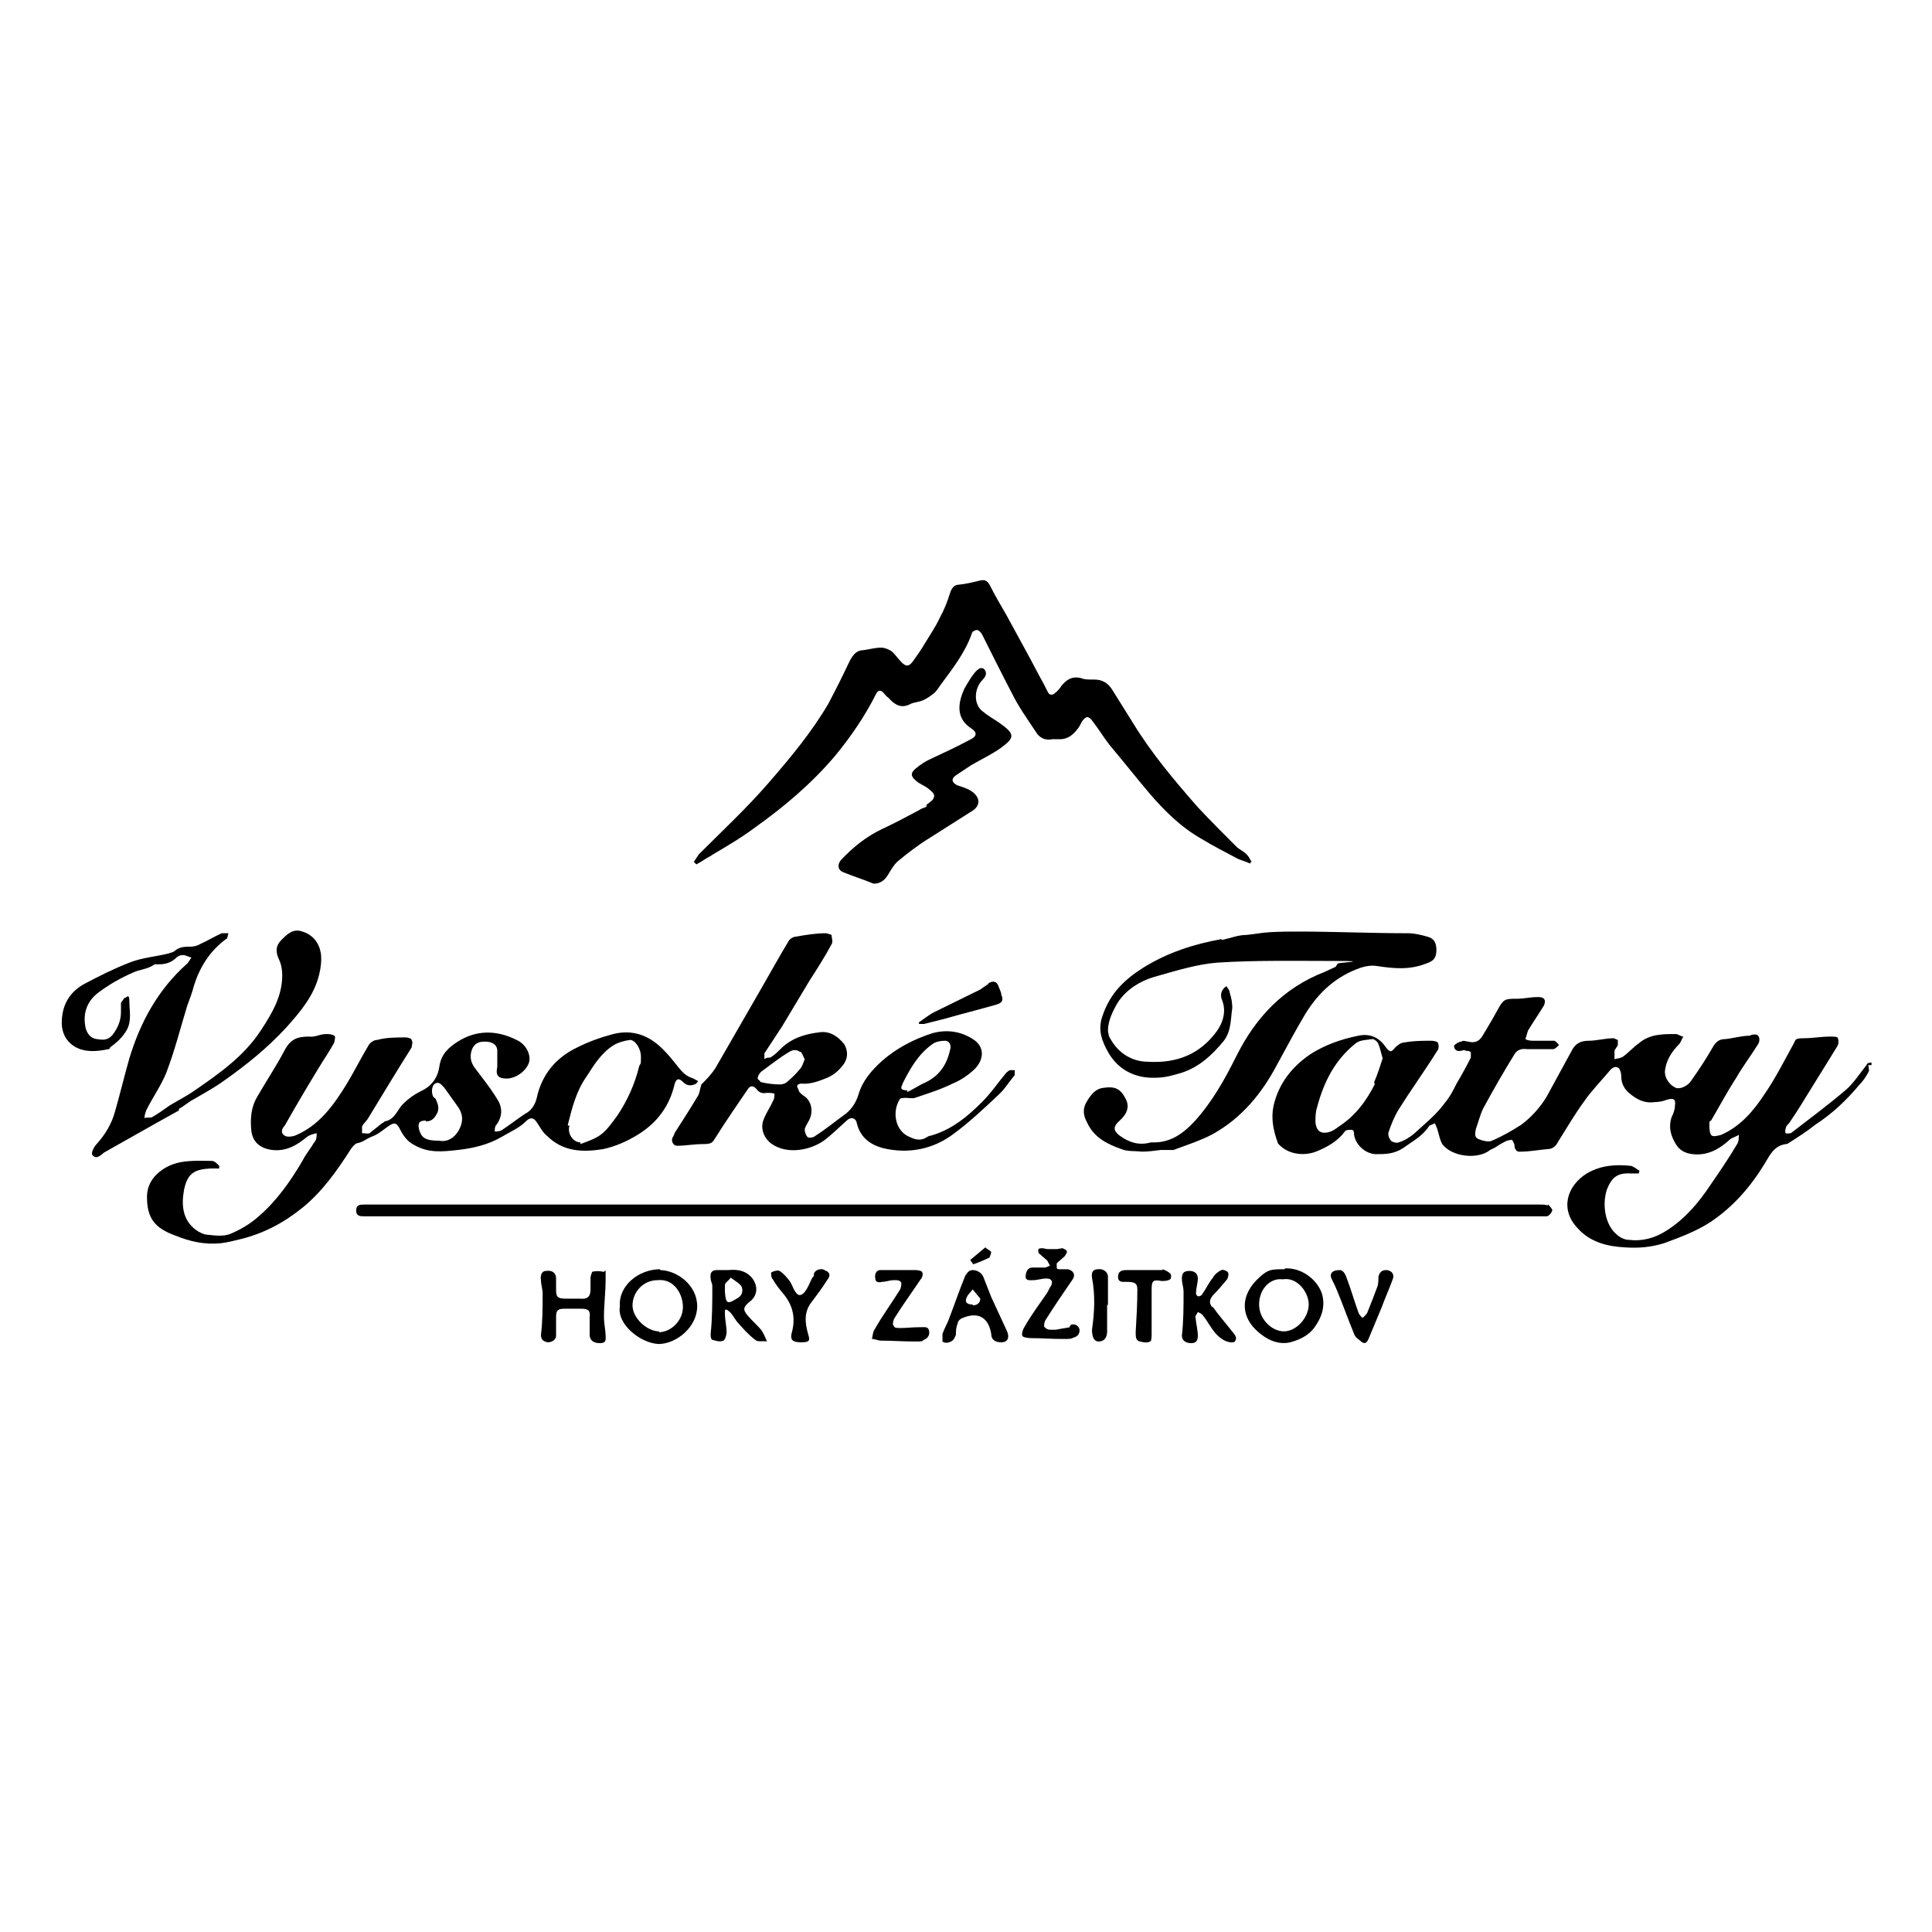 <?xml version="1.0" encoding="UTF-8"?>
<svg id="Vrstva_1" xmlns="http://www.w3.org/2000/svg" version="1.1" viewBox="0 0 230 230">
  <!-- Generator: Adobe Illustrator 29.1.0, SVG Export Plug-In . SVG Version: 2.1.0 Build 142)  -->
  <g id="Vrstva_11" data-name="Vrstva_1">
    <g>
      <path d="M222.8,126.5c-.2,0-.5,0-.6.3-.8,1-1.5,2.1-2.4,2.9-2.1,1.8-4.4,3.5-6.6,5.2-.1,0-.5.1-.6,0-.1,0-.1-.4,0-.6,0-.2.2-.4.4-.6.6-.9,1.2-1.8,1.8-2.8,1.3-2.1,2.6-4.2,3.9-6.3.2-.3.2-.7.1-1,0-.2-.6-.2-.9-.2-1.1,0-2.1.2-3.2.2s-.9.2-1.2.7c-1.1,2-2.1,4-3.4,5.9-1.3,2-2.9,3.9-5.2,4.9-.4.1-1,.3-1.2,0s-.2-.8-.2-1.2,0-.4.2-.5c1-1.7,1.9-3.4,3-5.1.8-1.4,1.8-2.7,2.6-4,.2-.3.2-.8,0-1-.1-.2-.7-.2-1,0-1,0-1.9.3-2.9.4-.6,0-1,.2-1.4.8-.8,1.4-1.7,2.8-2.7,4.2-.4.6-1.3,1-1.8.8-.7-.3-1.3-1.1-1.3-1.9.1-1.3.8-2.4,1.7-3.3.2-.2.3-.6.5-.9-.3,0-.6-.3-.9-.3-1.6,0-3.1,0-4.4,1.1-.7.5-1.2,1.1-1.9,1.6-.3.2-.7.2-1,.3v-.9c0-.3.3-.5.4-.8v-.6c-.1,0-.4-.2-.5-.2-1,0-2,.3-3,.3s-1.6.4-2,1.2c-1,1.8-2,3.7-3,5.5-.8,1.3-1.8,2.4-3,3.3-1.1.7-2.3,1.4-3.5,1.9-.4.2-1.1,0-1.6-.2s-.4-.7-.3-1.2c.3-.8.5-1.7.9-2.5,1.2-2.2,2.4-4.3,3.7-6.4.3-.5.8-.7,1.5-.6,1,0,2.1,0,3.1,0,.2,0,.5-.3.7-.5-.2-.2-.4-.5-.6-.5h-2.3c-.4,0-.8,0-1.1-.2.1-.3.2-.7.3-1,.6-1,1.3-2,1.9-3,.1-.2.2-.6,0-.8-.2-.2-.5-.2-.8-.2-.8,0-1.6.2-2.4.2-1.4,0-1.6,0-2.3,1.3-.6,1.1-1.2,2.1-1.8,3.1-.4.7-1,.9-1.7.7-.3,0-.6-.2-.8,0-.3,0-.8.3-.9.5,0,.5.4.7.8.6.2,0,.4-.2.6,0,.2,0,.5,0,.6.2v.6c-.5,1-1.1,2.1-1.7,3.1-.4.8-.8,1.6-1.4,2.3-1,1.4-2.4,2.5-3.7,3.7-.5.4-1.1.8-1.8,1-.2.1-.7,0-.9-.2s-.4-.7-.3-1c.3-.9.7-1.9,1.2-2.7,1.5-2.4,3.1-4.6,4.6-7,.2-.2.2-.7.1-.9,0-.2-.5-.3-.8-.3-1.1,0-2.1,0-3.2.2-.4,0-.8.3-1.1.6-.5.6-.6.6-1.1,0-.8-1.2-1.9-1.7-3.3-1.4-2,.4-4,1.1-5.7,2.2-2.2,1.5-3.8,3.5-4.4,6.2-.3,1.5,0,2.9.5,4.3,0,.1.1.2.2.3,1.3,1.3,3.3,1.3,4.6.7,1.2-.5,2.4-1.2,3.2-2.3.1-.2.5-.2.8-.2s.3.4.3.6c.2,1.2,1.3,2.2,2.5,2.3,1.2,0,2.2,0,3.3-.7,1.1-.8,2.3-1.4,3.1-2.6.1-.2.5-.2.7-.4.1.2.2.4.3.7.2.6.3,1.3.6,1.8,1.1,1.5,4.2,1.9,5.7.7.2-.1.4-.2.6-.3.3-.2.6-.4,1-.6.3-.2.7-.3,1-.3,0,0,.3.4.3.7s.2.8.7.7c1.1,0,2.1-.2,3.2-.3.6,0,1-.3,1.3-.9,1-1.6,2-3.3,3.1-4.8.9-1.3,2-2.4,3-3.6.3-.4.7-.6,1-.4.2,0,.4.6.4.9,0,.8.2,1.4.8,2,.9.8,1.9,1.4,3.2,1.2.5,0,1-.1,1.5-.3.8-.2,1,0,.9.7,0,.5-.2,1-.4,1.4-.4,1.2-.1,2.2.5,3.2.4.7,1.1,1.1,2,1.2,1.8.2,3.2-.6,4.5-1.8.3-.2.7-.3,1-.5,0,.4,0,.8-.2,1.1-1,1.7-2.1,3.3-3.2,4.9-1.4,2.1-3,4-5.2,5.4-1.4.9-2.9,1.3-4.5,1.1-.5,0-1.1-.3-1.5-.7-1.3-1.1-1.7-3.5-1.1-5.3.6-1.5,1.3-2,2.9-1.9h.9c0-.1,0-.2.1-.3-.3-.2-.7-.5-1-.6-1.8-.2-3.6-.1-5.3.9-2.4,1.5-3.2,4.3-1.1,6.5,1.5,1.7,3.6,2.2,5.7,2.3,1.5.1,3,0,4.6-.5,1.9-.7,3.8-1.4,5.5-2.5,2.7-1.8,4.8-4.2,6.5-7,.6-1,1.1-2.1,2.5-2.3,0,0,.2,0,.3-.1,1.1-.7,2.2-1.4,3.2-2.2,2-1.3,3.7-2.9,5.2-4.7.5-.5.9-1.1,1.2-1.7,0,0,0-.4-.1-.7h.4ZM163.7,129c-1,2-2.3,3.8-4.3,5.1-.4.3-.8.6-1.3.7-.9.2-1.4-.2-1.5-1.2,0-.6,0-1.2.2-1.8.8-3,2.1-5.6,4.6-7.6.5-.4,1.3-.4,2-.5.2,0,.6.3.7.6.2.5.3,1,.5,1.7-.3.9-.6,1.9-1,2.8v.2Z"/>
      <path d="M44.3,135.3c.8-.3,1.3-.8,1.9-1.2.7-.5,1-.5,1.4.3s.9,1.5,1.7,1.9c1.7,1,3.4.8,5.2.6s3.6-.6,5.3-1.6c1-.6,2-1,2.8-1.8.5-.5.9-.5,1.3.1.4.6.7,1.2,1.2,1.6,1.9,1.9,4.2,2,6.7,1.6,1.4-.3,2.8-.9,4.1-1.7,2.3-1.4,3.8-3.4,4.4-6,.2-.7.5-.8,1-.3s1,.5,1.6.2c0-.1.2-.2.2-.3-.2-.1-.5-.3-.8-.4-.9-.3-1.4-1.1-1.9-1.7-.4-.5-.8-1-1.3-1.5-1.7-1.8-3.7-2.6-6.1-2-1.5.4-2.9.9-4.3,1.6-2.5,1.2-4.2,3.2-4.8,6-.2.8-.6,1.5-1.4,1.9-.9.6-1.8,1.3-2.7,1.9-.3.2-.6.2-.9.2,0-.3,0-.6.2-.8.8-1.1.7-2.2,0-3.2-.8-1.3-1.7-2.4-2.6-3.6-.5-.7-.6-1.4-.3-2.2.3-.7.8-.9,1.5-.9s1.4.2,1.5,1c0,.7,0,1.4,0,2-.2.9,0,1.4,1.1,1.4s2.4-.9,2.7-2c.2-.9-.4-2.1-1.5-2.6-2.4-1.2-4.8-1.2-7,.2-1.1.7-2,1.5-2.2,3-.2,1.3-.9,2.3-2.2,2.9-.8.4-1.5.9-2.1,1.5-.7.7-1,1.9-2.2,2.1,0,0-.2.2-.3.2-.5.4-1,.8-1.5,1.2-.2.1-.6,0-.9,0v-.8c.2-.4.6-.7.8-1.1,1.7-2.8,3.4-5.6,5.1-8.3,0-.2.2-.6,0-.9,0-.2-.5-.3-.7-.3-1.1,0-2.3,0-3.4.3-.4,0-.8.3-1,.6-.9,1.5-1.7,3.1-2.6,4.6-1.6,2.6-3.3,5-6.2,6.2-.3.1-.9.2-1.2,0-.5-.3-.4-.8,0-1.2,1.3-2.3,2.6-4.5,4-6.8.6-1,1.3-2,1.9-3.1,0-.2.2-.7,0-.8-.3-.2-.7-.2-1-.2-.7,0-1.3.4-2,.3-1.4,0-2.2.3-2.9,1.6-1,1.9-2.2,3.7-3.3,5.6-.7,1.2-.8,2.5-.7,3.8.1,1.5,1,2.3,2.5,2.5,1.7.2,3-.6,4.2-1.6.3-.2.7-.3,1.1-.4,0,.4,0,.8-.3,1.1-.4.7-1,1.4-1.4,2.2-1.4,2.4-3.1,4.8-5.2,6.6-1,.9-2.2,1.6-3.4,2.1-.8.3-1.7.2-2.6.1-.5,0-1.1-.3-1.5-.6-1.6-1.2-1.7-3-1.4-4.7.4-2,1.2-2.5,3.2-2.6h1v-.3c-.2-.2-.5-.6-.9-.6-2,0-4-.2-5.8,1-1.2.8-1.9,1.9-1.9,3.3,0,2.5.9,3.7,3.4,4.6,1.7.7,3.5,1.1,5.4.9.8-.1,1.6-.3,2.4-.5,2.8-.7,5.2-2,7.4-3.8,2.3-1.9,4-4.3,5.6-6.8.2-.3.5-.7.8-.8.7-.1,1.2-.6,1.8-.8h.1ZM67.6,133.9c.5-2,1-4,2.2-5.7.9-1.4,1.8-2.9,3.3-3.8.5-.3,1.2-.5,1.9-.6.6,0,1.3,1,1.3,2s0,.7-.2,1.1c-.5,2.1-1.4,4.1-2.6,5.9-.6.8-1.2,1.7-2,2.3-.7.5-1.6.8-2.4,1.1v-.2c-.9,0-1.6-1.1-1.3-2h-.2ZM50.7,133.5c.8,0,1.1-.5,1.4-1.1.2-.6,0-1-.2-1.5,0-.1-.2-.2-.3-.3-.3-.5-.2-1.4.2-1.6.5-.3.8.2,1.1.5.5.7,1,1.4,1.5,2.1.7.9.8,1.8.3,2.8s-1.4,1.6-2.4,1.4c-1.6,0-2.1-.3-2.4-1.3-.2-.8,0-1.1.8-1.1h0Z"/>
      <path d="M84.9,101.7c1.7-1,3.4-2,5-3.2,3.5-2.5,6.7-5.2,9.5-8.5,1.9-2.3,3.6-4.8,4.9-7.4.2-.4.5-.5.8-.2s.4.5.7.7c.7.8,1.5,1.3,2.6.7.4-.2.9-.2,1.4-.4.5-.2.9-.5,1.3-.8s.6-.7.9-1.1c1.4-1.9,2.9-3.8,3.7-6.1,0-.2.4-.4.6-.4s.5.3.6.5c1.2,2.4,2.4,4.8,3.6,7.1.8,1.6,1.8,3,2.8,4.5.4.7,1.1,1.1,2,.9h.9c.8,0,1.4-.4,1.9-1,.3-.3.5-.7.7-1.1.5-.7.8-.7,1.3,0,.7.9,1.3,1.9,2,2.8,1.6,1.9,3.1,3.8,4.7,5.7,1.8,2.1,3.8,4.1,6.3,5.5,1.3.8,2.7,1.5,4,2.2.5.3,1.1.4,1.7.7,0,0,.1-.2.2-.2-.2-.3-.3-.6-.6-.9s-.7-.5-1.1-.8c-1.6-1.6-3.2-3.2-4.7-4.8-2.8-3.2-5.5-6.4-7.7-10-.8-1.3-1.7-2.7-2.5-4-.5-.8-1.2-1.2-2.1-1.2s-1.2,0-1.7-.2c-1-.2-1.6.2-2.2.9-.2.3-.5.7-.8.9-.3.3-.7.3-.9-.2-.3-.6-.6-1.2-.9-1.7-1.3-2.5-2.7-5-4-7.4-.7-1.2-1.4-2.4-2-3.6-.3-.5-.6-.6-1.1-.5-.8.2-1.6.4-2.5.5-.6,0-.9.4-1.1,1-.3,1-.7,2-1.2,2.9-.5,1.1-1.2,2.1-1.8,3.1-.4.7-.9,1.4-1.4,2.1s-.9.7-1.5,0c-.4-.4-.7-.9-1.1-1.2-.3-.2-.8-.4-1.2-.4-.7,0-1.4.2-2.1.3-.8,0-1.2.5-1.6,1.2-.8,1.7-1.7,3.5-2.6,5.2-2,3.4-4.5,6.4-7.1,9.4s-5.5,5.7-8.3,8.5c-.2.3-.4.6-.6.9l.3.3c.6-.3,1.1-.7,1.7-1l.3-.2Z"/>
      <path d="M90.9,133.3c-.4,1,0,2.2,1,2.9,1.9,1.3,4.7.7,6.3-.5.9-.7,1.7-1.5,2.6-2.3.5-.5,1.1-.3,1.2.3.4,1.7,1.6,2.6,3.2,3,3,.7,5.9.1,8.3-1.7,1.9-1.4,3.6-3,5.3-4.6.8-.7,1.3-1.6,2-2.4v-.6h-.6c0,0-.3.2-.4.3-1,1.2-1.8,2.4-2.9,3.5-1.7,1.7-3.6,3.3-6.1,4-.2,0-.3.1-.5.2-.6.4-1.3.3-1.9,0-1.9-.7-2.2-3.1-1.3-4.5,0-.2.5-.2.8-.2s.7.1,1,0c1.5-.5,3.1-1,4.5-1.7,1-.4,2-1.1,2.7-1.8,1.1-1.2,1-2.5,0-3.3-1.5-1.1-3.3-1.4-5.1-.9-2.2.7-4.3,1.8-6,3.3-1.2,1.1-2.3,2.3-2.8,4-.3,1-.9,1.9-1.8,2.5-1.1.8-2.2,1.7-3.3,2.4-.2.2-.7.3-.9.2-.2-.1-.4-.6-.4-.9s.3-.7.5-1.1c.5-.9.4-2.1-.4-2.8-.3-.2-.6-.4-.8-.7,0-.2-.2-.4-.2-.6s.3-.3.5-.3c1.1.1,2.1-.3,3.1-.7.9-.4,1.5-1,2-1.7.5-.8.4-1.6,0-2.3-.8-1-1.8-1.6-3-1.4-1.7.2-3.3.7-4.6,2-.4.4-.7.7-1.2,1-.2,0-.5,0-.7.2,0-.2,0-.5,0-.7.7-1.1,1.4-2.1,2.1-3.2,1.1-1.8,2.2-3.7,3.3-5.5.9-1.4,1.8-2.8,2.6-4.3.2-.3,0-.7,0-1.1,0,0-.5-.2-.7-.2-1.2,0-2.4.2-3.5.4-.3,0-.7.2-.9.5-1.2,2-2.3,4-3.4,5.9-1.8,3.1-3.5,6.1-5.3,9.2-.5.8-1.1,1.4-1.7,2-.2.6-.2,1.1-.5,1.5-.9,1.5-1.8,2.9-2.7,4.3,0,.2-.3.5-.3.8s.2.7.6.7c1,0,2-.2,3.1-.2s1.1-.2,1.5-.8c1.2-1.9,2.5-3.8,3.8-5.7.3-.5.7-.5,1.1,0,.3.4.7.5,1.2.4.3,0,.6,0,.9.1,0,.3,0,.6-.2.9-.3.7-.8,1.4-1.1,2.2h0ZM107.4,129.1c.9-1.8,1.9-3.6,3.6-4.8.4-.3,1-.4,1.5-.4s.8.5.6,1.1c-.4,1.8-1.3,3.1-3,3.9-.7.3-1.4.8-2.1,1.1,0,0,0-.1,0-.2-.7,0-.9-.2-.5-.8h0ZM90.5,128.7c0,0-.3-.2-.3-.3,0-.3.2-.6.4-.8,1.1-.8,2.2-1.7,3.4-2.4.3-.2.8-.3,1.2,0,.3,0,.4.6.6.9-.2.5-.3.9-.6,1.2-.4.5-.9,1-1.5,1.5-.2.2-.6.3-.8.3-.8,0-1.6-.1-2.4-.3h0Z"/>
      <path d="M145.4,111.8c-3.3.6-6.4,1.6-9.3,3.4-2.2,1.4-3.9,3-4.8,5.6-.7,1.8-.1,3.2.7,4.6,1.2,2,3.2,3,5.6,2.9,1.1,0,2.1-.3,3.1-.6,2.1-.7,3.6-2.1,5-3.8.9-1.2.8-2.6,1-3.9,0-.6-.1-1.2-.3-1.8,0-.3-.2-.5-.4-.8-.6.4-.8,1-.5,1.7.5,1.3.1,2.6-.6,3.6-2,2.8-4.8,3.9-8.2,3.7-2.1,0-3.8-1.2-4.7-3.1,0-.2-.1-.4-.1-.6,0-1.2.6-2.4,1.2-3.4,1-1.5,2.6-2.5,4.3-3,2.5-.7,5-1.5,7.5-1.7,4.6-.3,9.3-.2,14-.2s.3.2.4.3c-.1,0-.2.3-.3.4-.4.2-.9.4-1.3.6-4.9,1.9-8.2,5.4-10.5,10-1.4,2.8-2.9,5.5-5,7.8-1.3,1.4-2.8,2.5-4.8,2.5h-.4c-1.4.4-2.6,0-3.7-.8-.8-.6-.8-1.1,0-1.8.9-.8,1.2-1.7.7-2.6-.6-1.2-1.3-1.5-2.6-1.3-1,.1-1.5.8-2,1.6s-.5,1.6,0,2.5c.8,1.8,2.4,2.6,4.1,3.2.7.3,1.6.2,2.4.3.8,0,1.5-.1,2.3-.2h1.5c1.6-.6,3.2-1.1,4.7-1.9,3.4-1.9,5.8-4.8,7.6-8.2,1.1-2,2.2-4.1,3.4-6.1,1.6-2.6,3.7-4.5,6.6-5.5.6-.2,1.3-.3,1.9-.2,2,.3,3.9.5,5.9-.3.9-.3,1.2-.7,1.2-1.6s-.3-1.4-1.1-1.6c-.7-.2-1.5-.4-2.3-.4-4.4,0-8.8-.2-13.1-.2s-4.1.2-6.1.4c-1,0-2,.4-2.9.6h0Z"/>
      <path d="M21.3,132c.6-.3,1.1-.8,1.7-1.1,1.2-.7,2.5-1.4,3.6-2.2,2.7-1.9,5.2-3.9,7.5-6.4,1.7-1.9,3.3-3.8,3.9-6.3.2-.8.3-1.7.2-2.5-.2-1.2-.9-2.2-2.2-2.6-1.1-.4-1.8.3-2.5,1s-.7,1.4-.3,2.3c.3.6.4,1.3.4,1.9,0,2.5-1.2,4.5-2.5,6.5-2,3.1-5,5.2-7.9,7.2-1,.7-2,1.2-3,1.8-.7.5-1.4,1-2.1,1.4-.2.1-.6,0-.9.1,0-.3.1-.6.2-.9h0c.8-1.6,1.8-3,2.4-4.5,1-2.6,1.7-5.4,2.5-8,.3-.8.6-1.6.8-2.4.7-2.2,1.9-4.1,3.8-5.5.2,0,.2-.5.3-.7-.3,0-.6,0-.8,0-.9.4-1.7.9-2.6,1.3-.3.2-.8.3-1.1.3-.7,0-1.3,0-1.9.5-.2.2-.5.2-.7.3-1.6.4-3.2.5-4.7,1.1-1.8.7-3.6,1.6-5.3,2.5-1.5.8-2.5,2.1-2.7,3.9-.2,1.5.2,2.8,1.5,3.6,1.2.7,2.6.6,4,.3,0,0,.2,0,.2-.2.8-.6,1.5-1.2,2-2.1.6-1.1.3-2.3.3-3.4s-.4-.3-.6-.4c-.1.2-.3.4-.4.6v1.1q0,1.4-1,2.7c-.6.7-1.2.6-1.9.5s-1.1-.6-1.3-1.3c-.4-1.8.2-3.3,1.6-4.3,1.2-.9,2.6-1.7,4-2.3.8-.4,1.8-.4,2.6-1h.5c.8,0,1.5-.2,2.1-.8.2-.2.5-.3.8-.3s.6.2,1,.3c-.2.2-.3.5-.5.7-3.5,3.1-5.6,7-6.9,11.3-.6,2.1-1.1,4.2-1.7,6.3-.4,1.5-1.2,2.8-2.2,3.9-.3.3-.7,1.1-.5,1.3.5.6,1,0,1.4-.3,2.1-1.2,4.1-2.3,6.2-3.5.9-.5,1.8-1,2.7-1.5v-.2Z"/>
      <path d="M184.2,143.5c-.2-.1-.6-.1-.8-.1H43.4c-.5,0-1,0-1,.7s.5.7,1,.7h140.7c.3,0,.6-.4.7-.7,0-.2-.3-.5-.5-.7h0Z"/>
      <path d="M110.3,96c-.2.2-.6.2-.8.4-1.5.8-3,1.6-4.5,2.3-1.9.9-3.5,2.2-4.9,3.7-.4.5-.4,1.1.2,1.4,1.2.5,2.5.9,3.7,1.4.9,0,1.4-.5,1.8-1.2.3-.5.6-1,1-1.4,1.2-1,2.5-2,3.8-2.8,1.7-1.1,3.5-2.2,5.2-3.3.9-.6.9-1.5,0-2.2-.5-.4-1.2-.6-1.8-.8-.7-.3-.8-.8-.2-1.2.6-.4,1.2-.8,1.8-1.2,1.2-.7,2.5-1.3,3.6-2.1,1.6-1.2,1.7-1.6-.3-3-.6-.4-1.3-.8-1.9-1.3-1.1-.8-1.1-2.7,0-3.8.4-.4.5-.8.2-1.2-.4-.4-.8,0-1.1.3-.5.6-.9,1.3-1.3,2-1,2.2-.7,3.7.8,4.7.8.5.7,1-.2,1.4-1.5.8-3,1.5-4.5,2.2-.7.3-1.3.7-1.9,1.2s-.6.9,0,1.4c.4.4,1,.6,1.4.9s.9.7.8,1c0,.4-.5.7-.9,1v.2Z"/>
      <path d="M78.6,151.1c-2.6,0-5,2-4.8,4.4-.4,2.1,2.4,4.4,4.6,4.5,2.1,0,4.6-2,4.6-4.5s-2.4-4.3-4.5-4.3h.1ZM78.5,158.5c-1.5,0-3.2-1.6-3.2-3.1s1.2-3,3-3c1.9-.2,3,1.6,3,3.2s-1.4,3-2.9,3h0Z"/>
      <path d="M152.9,151.1c-1.5,0-1.9,0-2.9.9-2.4,2.1-2.5,4.9.2,6.9.9.7,2.1,1.2,3.4.9,1.1-.3,2.2-.8,2.9-1.8.8-1.1,1.3-2.4.9-3.9-.5-1.7-2.4-3.2-4.4-3.1h0ZM152.9,158.5c-1.5,0-2.9-1.4-3-3-.1-2,1.3-3.4,2.8-3.2,1.7-.3,3.1,1.5,3.1,3s-1.4,3.2-3,3.2h0Z"/>
      <path d="M71.8,151.4c-.4-.1-.9-.1-1.3,0,0,0-.2.5-.2.7,0,.5,0,.9,0,1.4,0,.9-.4,1.2-1.3,1.1h-1.6c-.9,0-1.2-.1-1.2-1v-1.4c0-.7-.5-1-1.2-.9-.5,0-.7.5-.6,1.1,0,.5.2,1.1.2,1.6,0,1.6,0,3.3-.2,4.9,0,.7.4.8.8.9.5,0,1-.3,1-.8v-2.2c0-.8.2-1,1-1h2c.8,0,1.1.2,1,1,0,.7,0,1.4,0,2.1,0,.6.4,1,1.2,1s.7-.4.7-.9-.2-1.5-.2-2.2c0-1.5.2-3,.2-4.6s0-.7-.3-.8h0Z"/>
      <path d="M127.4,158c-.6.1-1.2.2-1.7.3h-.7c-.3,0-.6-.2-.7-.4,0-.2,0-.5.2-.8,1-1.6,2.1-3.2,3.2-4.8.4-.6,0-1.1-.6-1.2h-.9c-.2,0-.4,0-.4-.2s0-.4,0-.5c.3-.3.7-.6,1-.9,0-.1.3-.4.2-.5,0-.2-.3-.3-.5-.4-.2,0-.5.1-.7.1h-1.1c-.2,0-.4-.1-.6-.1s-.5,0-.5.2,0,.4.2.5c.3.3.6.5.9.8l.3.6c-.2,0-.4.2-.6.2h-1.5c-.6,0-.8.6-.8,1.1s.6.4.9.4c.5,0,1-.2,1.6-.2s.8.4.5.9c-.2.3-.3.6-.5.9-.9,1.3-1.8,2.5-2.6,3.9-.2.3-.4.8-.3,1.1,0,.2.7.3,1,.3,1.2,0,2.5.1,3.7.1s1,0,1.5-.2c.4-.1.7-.5.6-1-.2-.5-.6-.6-1-.5l-.2.3Z"/>
      <path d="M89,156.6c-.6-.7-.5-1,.2-1.6,1-.7,1.1-1.9.3-2.9-.8-.9-1.8-1-2.8-.9h-1.4c-.6,0-.8.4-.7,1,0,.3.2.6.2.9,0,1.9,0,3.8-.2,5.7,0,.2,0,.6.2.7.4.1.9.3,1.3.1.2,0,.4-.7.4-1,0-.7-.2-1.5-.2-2.2s0-.4.2-.5c0,0,.3.2.4.3.3.3.5.7.8,1.1.7.8,1.4,1.6,2.2,2.2.3.3.9.1,1.4.2-.2-.5-.4-1-.7-1.4-.5-.6-1.1-1.1-1.6-1.7h0ZM87.7,154.6c-1.1.7-1.3.6-1.4-.8v-.8c0-.3.4-.5.7-.9.5.4,1.1.7,1.3,1.1.2.6,0,1.1-.6,1.4Z"/>
      <path d="M144.3,155.6c-.4-.5-.3-.9.1-1.4.6-.6,1.1-1.2,1.6-1.8.2-.2.3-.7.2-.9s-.6-.4-.8-.3c-.4.2-.8.5-1,.9-.5.6-.8,1.3-1.3,2,0,.1-.4.3-.5.2-.1,0-.3-.3-.2-.5,0-.5.2-1.1.2-1.6s-.3-.9-1-.9-.9.3-.9.9.2,1,.2,1.6c0,1.7,0,3.5-.2,5.2,0,.6.5.9,1.1.9s.8-.3.8-.9-.2-1.4-.3-2.3c0,0,.2-.3.3-.5.2.1.5.2.6.4.5.6.9,1.4,1.4,2,.3.4.8.8,1.2,1s1.1.3,1.2.1c.4-.5-.1-.9-.4-1.3-.7-.9-1.5-1.8-2.2-2.8h-.1Z"/>
      <path d="M118,154.4c-.3-.8-.6-1.5-.9-2.3-.2-.6-.8-.9-1.3-.9s-.7.4-.9.7c-.7,1.7-1.3,3.5-2,5.3-.2.5-.5,1-.7,1.6,0,.3,0,.7,0,.9.2.2.7.2,1,0,.3-.1.5-.5.6-.8,0-.4,0-.9.2-1.3,0-.3.3-.6.6-.7,1.9-.8,3.1,0,3.4,1.9h0c0,.7.5,1,1.2,1s1.1-.5.6-1.5c-.6-1.3-1.2-2.6-1.8-3.9h0ZM115.8,155.3c-.4,0-.9-.1-.8-.6s.5-.8.8-1.2c.3.4.6.7.9,1.1,0,.6-.5.8-.9.8h0Z"/>
      <path d="M109.5,158c-.8,0-1.6.1-2.4.1s-.6-.2-.8-.4c0-.1,0-.5.2-.8,1-1.6,2.1-3.1,3.1-4.6.2-.2.3-.6.2-.8,0-.2-.5-.3-.8-.3h-4.2c-.5,0-.7.5-.6,1,0,.5.5.5.8.4.5,0,.9-.2,1.4-.2s.7,0,.9.3c0,.2,0,.6-.2.9-1,1.6-2.1,3.1-3,4.7-.2.3-.2.7-.3,1.1.4,0,.7.2,1.1.2,1.3,0,2.6.1,3.9.1s.8,0,1.2-.2c.5-.2.7-.6.6-1.1s-.6-.4-.9-.4h-.2Z"/>
      <path d="M165,151.2c-.5,0-.8.3-.9.8,0,.4,0,.7-.1,1.1-.4,1.1-.8,2.1-1.2,3.1-.1.3-.4.5-.6.7-.2-.2-.4-.4-.5-.7-.5-1.4-.9-2.8-1.4-4.1-.2-.6-.5-.9-.8-.9-1,0-1.3.5-.9,1.2.2.4.4.8.6,1.3.7,1.7,1.3,3.4,2,5.1.1.3.3.5.6.7.6.6.9.5,1.2-.3.5-1.2,1-2.4,1.5-3.6.4-1.1.9-2.2,1.3-3.3.2-.5,0-1-.7-1.1h-.1Z"/>
      <path d="M98.3,151.3c-.4-.4-1.2-.2-1.4.3,0,.2,0,.4-.2.5-.3.6-.5,1.2-.9,1.7s-.8.5-1.1,0c-.3-.4-.4-.9-.7-1.3-.3-.4-.7-.9-1.2-1.2-.2-.1-.7,0-1,.2,0,.3,0,.6.2.8.4.7.9,1.3,1.4,1.9,1,1.3,1.3,2.7.9,4.3-.3,1,0,1.3,1.1,1.3s1-.3.8-1c-.4-1.4-.5-2.7.5-3.9.6-.8,1.2-1.6,1.7-2.4.3-.4.6-.8,0-1.2h-.1Z"/>
      <path d="M138.4,151.2h-4.3c-.5,0-1,.1-1,.8s.6.6.9.6c1,0,1.4.1,1.4.9,0,1.7-.1,3.4-.2,5.1,0,.5,0,1,.5,1.1.4.1.9.2,1.2,0,.2,0,.2-.6.2-1v-5.1c0-1.1.1-1.3,1.2-1.1.3,0,.7,0,1-.2.1,0,.2-.6,0-.7-.2-.2-.6-.4-.9-.5h0Z"/>
      <path d="M117.7,117.1c-.3.2-.7.5-1,.7-1.8.9-3.7,1.8-5.5,2.7-.6.3-1.2.8-1.8,1.2v.2c.2,0,.4,0,.6,0,.8-.2,1.6-.4,2.4-.6,2.1-.6,4.1-1.1,6.2-1.7.7-.2.9-.5.6-1.2,0-.3-.2-.6-.3-.9-.2-.7-.7-.8-1.3-.4h.1Z"/>
      <path d="M131.9,155.4v-3.4c0-.6-.6-1-1.2-.9-.6,0-.8.4-.7,1,.4,2.1.3,4.1,0,6.2,0,.8.2,1.4.8,1.4s1-.4,1-1.2v-3.2h0Z"/>
      <path d="M115.9,150.5c.6-.2,1.3-.5,1.9-.8,0,0,.2-.5.2-.6,0-.2-.4-.3-.7-.6-.6.5-1.2,1-1.8,1.5,0,0,.4.6.4.5h0Z"/>
    </g>
  </g>
</svg>